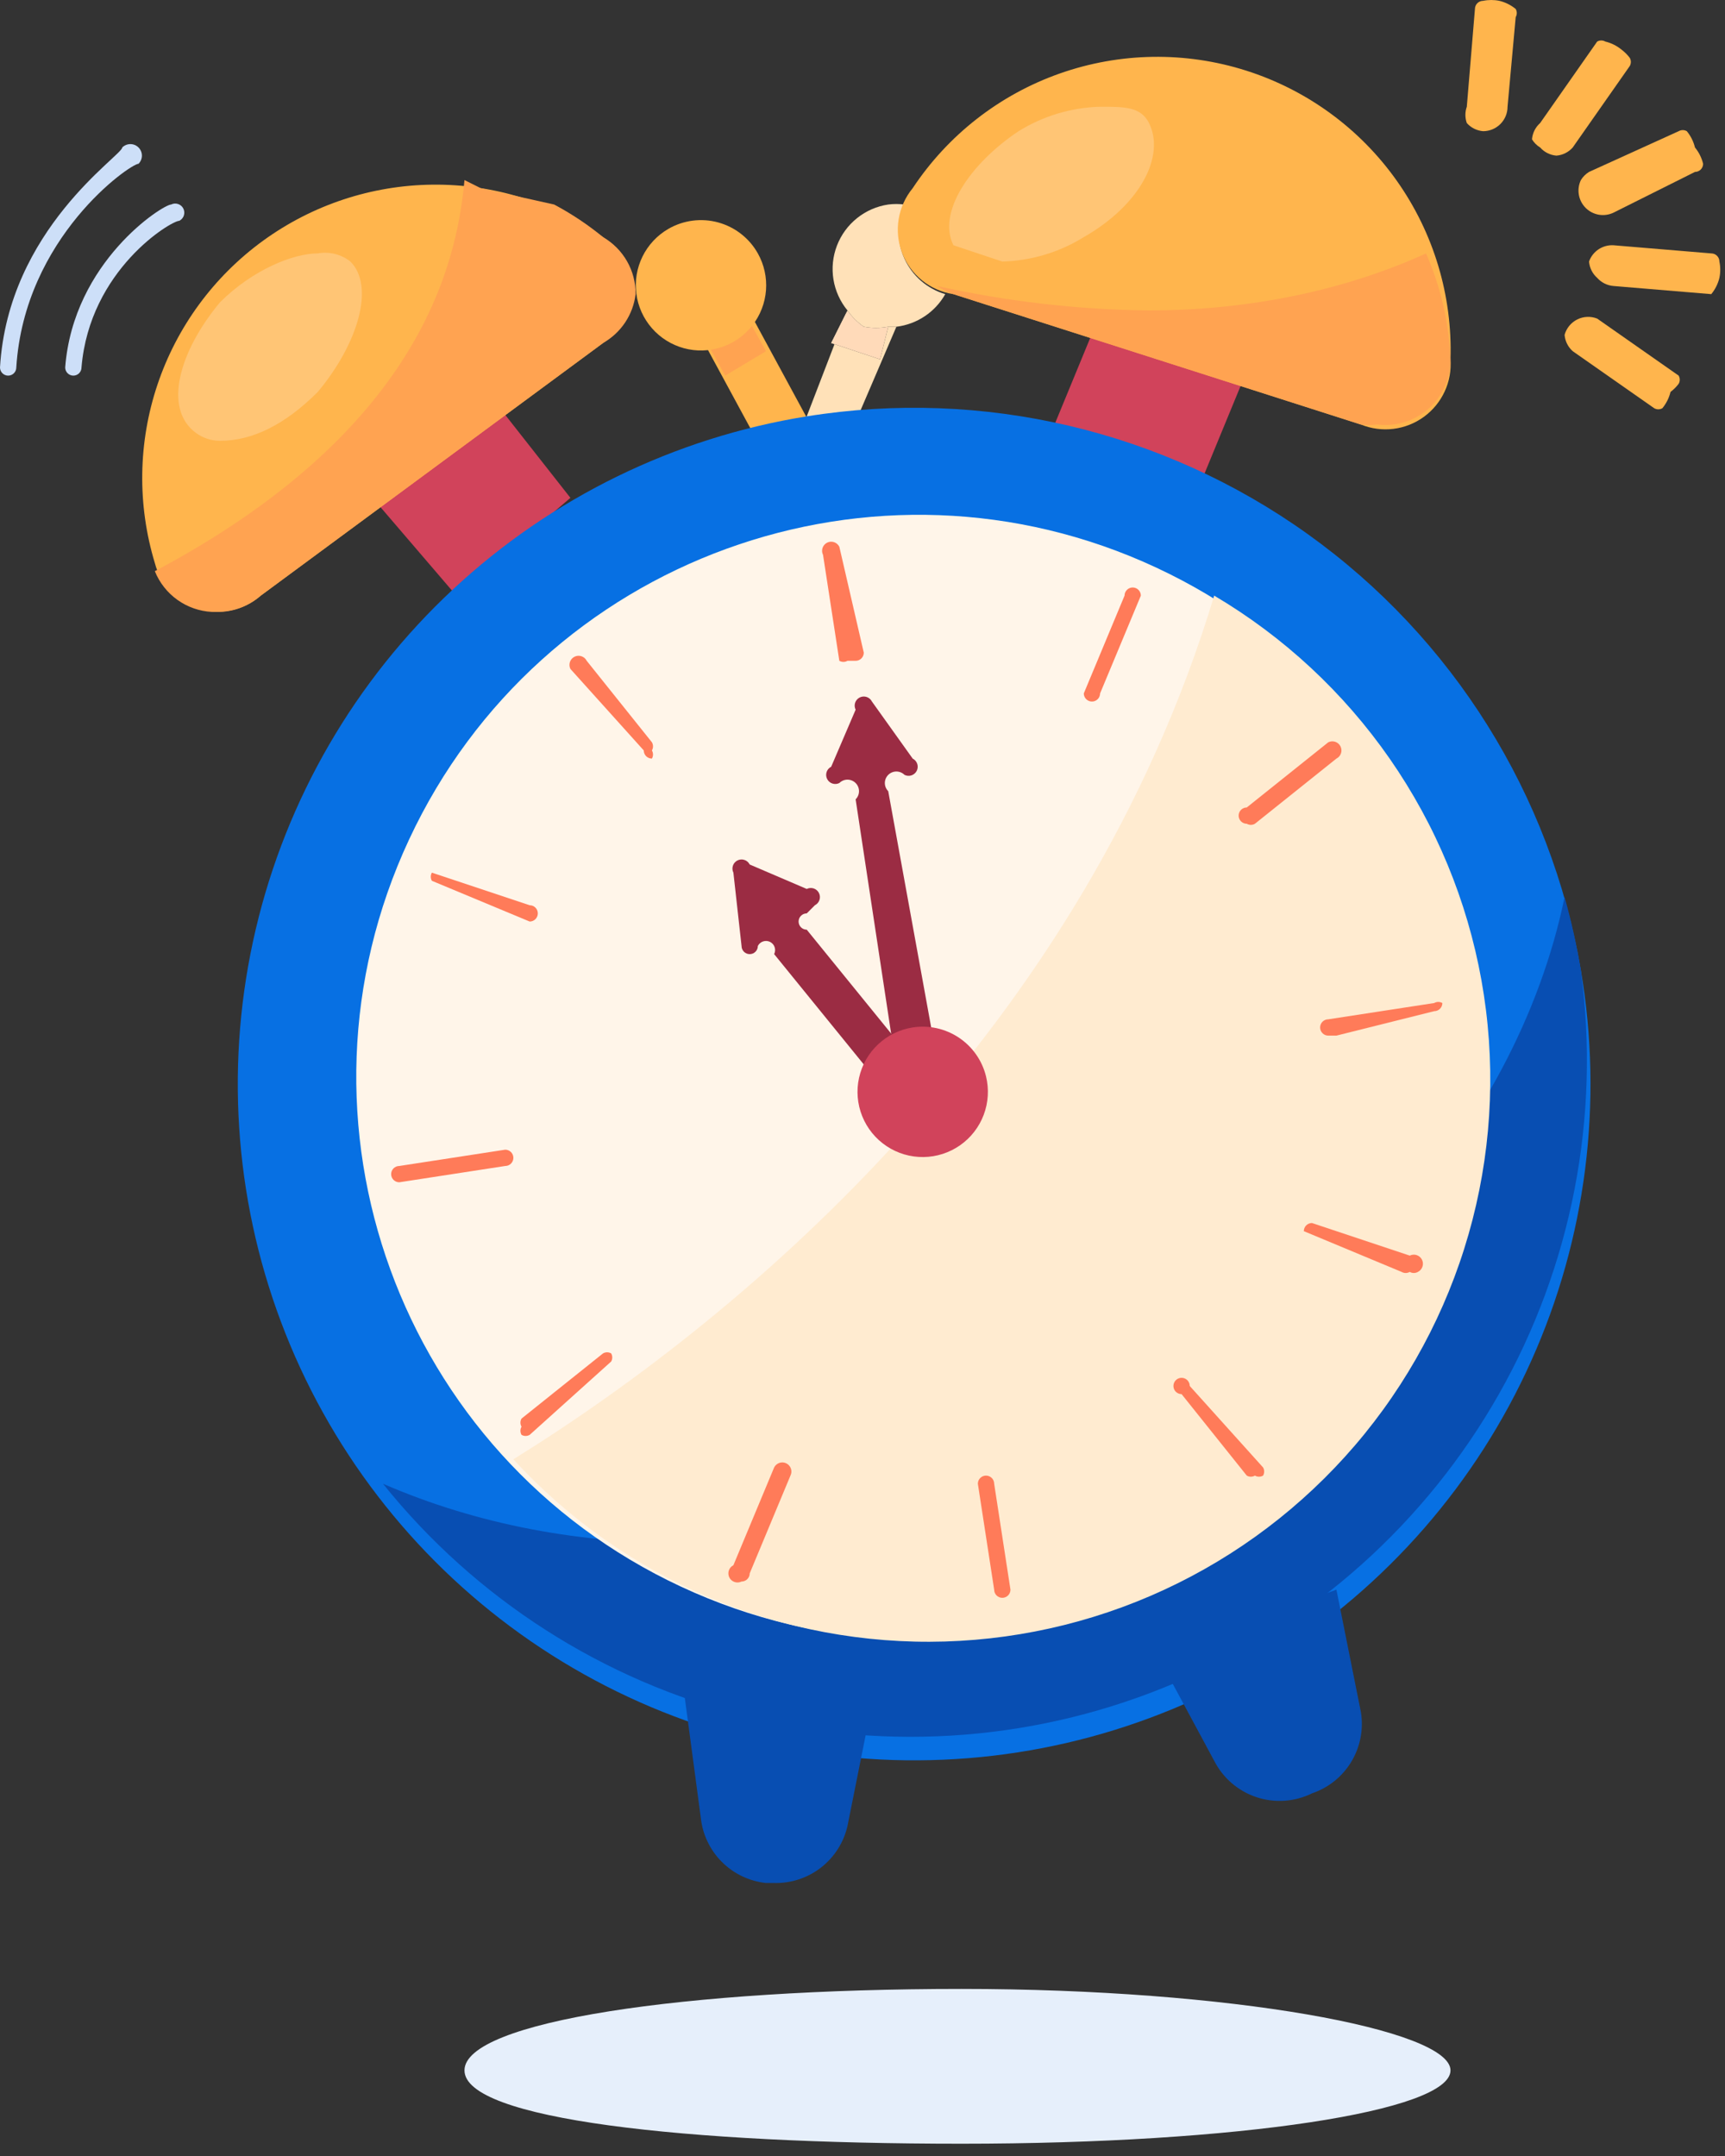 <svg width="128" height="160" viewBox="0 0 128 160" fill="none" xmlns="http://www.w3.org/2000/svg">
<rect x="0" y="0" width="128" height="160" fill="#333333" stroke="none"/>
<path d="M62.886 23.039L59.862 30.899L60.467 31.504L62.886 32.713L66.514 24.248H65.909L65.304 26.667L61.676 25.457L62.886 23.039Z" fill="#FFE1B8"/>
<path d="M62.886 23.039L61.676 25.457L65.304 26.667L65.909 24.248C65.31 24.362 64.694 24.362 64.095 24.248C63.623 23.92 63.214 23.51 62.886 23.039Z" fill="#FFDAB9"/>
<path d="M65.909 15.178C65.062 15.304 64.263 15.652 63.595 16.188C62.926 16.724 62.412 17.427 62.104 18.227C61.797 19.026 61.707 19.893 61.844 20.738C61.982 21.584 62.341 22.378 62.886 23.039C63.214 23.511 63.623 23.92 64.095 24.248C64.694 24.363 65.31 24.363 65.909 24.248H66.514C67.266 24.157 67.986 23.891 68.616 23.471C69.246 23.051 69.769 22.488 70.142 21.829C69.478 21.633 68.864 21.295 68.341 20.84C67.819 20.386 67.4 19.824 67.113 19.193C66.826 18.563 66.678 17.878 66.68 17.185C66.68 16.492 66.83 15.808 67.118 15.178C66.717 15.127 66.311 15.127 65.909 15.178Z" fill="#FFE1B8"/>
<path d="M52.606 17.597L48.978 19.411L56.839 33.923L60.467 32.109L52.606 17.597Z" fill="#FFB54D"/>
<path d="M78.002 32.108L88.886 36.341L93.119 26.062L82.235 21.829L78.002 32.108ZM42.327 36.946L33.861 44.202L26.605 35.736L35.675 28.48L42.327 36.946Z" fill="#D1435B"/>
<path d="M53.816 20.62L50.792 22.434L53.816 27.876L56.839 26.062L53.816 20.62Z" fill="#FFA351"/>
<path d="M117.306 72.017C118.977 81.822 117.698 91.902 113.629 100.978C109.561 110.054 102.888 117.717 94.457 122.993C86.025 128.27 76.216 130.922 66.275 130.614C56.334 130.305 46.708 127.049 38.62 121.26C30.533 115.471 24.347 107.409 20.85 98.099C17.352 88.788 16.7 78.647 18.976 68.965C21.252 59.283 26.354 50.495 33.633 43.718C40.913 36.94 50.042 32.479 59.862 30.899C72.924 28.799 86.286 31.94 97.043 39.64C107.801 47.34 115.083 58.976 117.306 72.017Z" fill="#0770E3"/>
<path d="M76.793 108.902C59.862 116.158 42.327 116.158 28.419 110.111C35.282 118.665 44.758 124.736 55.398 127.395C66.038 130.054 77.256 129.155 87.336 124.834C97.416 120.514 105.804 113.011 111.216 103.473C116.628 93.935 118.767 82.886 117.306 72.017C117.003 70.182 116.599 68.365 116.097 66.575C112.469 84.11 97.957 100.436 76.793 108.902Z" fill="#084EB2"/>
<path d="M105.98 97.569C115.718 76.685 106.683 51.861 85.799 42.123C64.916 32.385 40.092 41.42 30.354 62.303C20.616 83.187 29.651 108.011 50.534 117.749C71.418 127.487 96.242 118.452 105.98 97.569Z" fill="#FFF5E9"/>
<path d="M57.444 139.74H56.839C55.601 139.608 54.445 139.057 53.565 138.176C52.685 137.296 52.133 136.14 52.002 134.902L50.792 125.832L64.7 126.437L62.886 135.507C62.607 136.732 61.912 137.824 60.92 138.595C59.928 139.367 58.7 139.771 57.444 139.74ZM97.352 133.088C98.576 132.675 99.613 131.84 100.278 130.732C100.942 129.624 101.191 128.316 100.98 127.042L99.166 117.972L85.863 122.809L90.096 130.67C90.744 131.946 91.869 132.916 93.227 133.369C94.585 133.822 96.067 133.721 97.352 133.088Z" fill="#084EB2"/>
<path d="M44.746 25.457C45.37 25.009 45.878 24.419 46.229 23.735C46.58 23.052 46.763 22.295 46.763 21.527C46.763 20.758 46.58 20.001 46.229 19.318C45.878 18.634 45.37 18.044 44.746 17.596C41.033 15.016 36.61 13.655 32.089 13.704C27.568 13.752 23.174 15.207 19.518 17.866C15.862 20.525 13.124 24.257 11.685 28.543C10.246 32.829 10.178 37.456 11.489 41.783C11.697 42.58 12.106 43.31 12.676 43.905C13.246 44.499 13.959 44.939 14.746 45.181C15.533 45.423 16.369 45.46 17.175 45.289C17.98 45.118 18.729 44.743 19.349 44.202L44.746 25.457ZM70.746 21.829C69.899 21.703 69.1 21.355 68.432 20.819C67.764 20.284 67.249 19.58 66.942 18.78C66.634 17.981 66.545 17.114 66.682 16.269C66.819 15.423 67.178 14.629 67.723 13.968C70.338 10.019 74.169 7.03 78.636 5.455C83.102 3.881 87.961 3.805 92.474 5.242C96.987 6.678 100.909 9.546 103.645 13.413C106.38 17.279 107.78 21.932 107.631 26.666C107.692 27.488 107.543 28.311 107.196 29.058C106.85 29.806 106.319 30.452 105.653 30.937C104.986 31.421 104.208 31.728 103.39 31.827C102.572 31.926 101.743 31.815 100.98 31.504L70.746 21.829Z" fill="#FFB54D"/>
<path d="M23.582 18.805C21.768 18.805 18.745 20.015 16.326 22.433C13.303 26.061 12.094 30.294 14.512 32.108C15.036 32.501 15.672 32.713 16.326 32.713C18.745 32.713 21.164 31.503 23.582 29.085C26.606 25.457 27.815 21.224 26.001 19.41C25.664 19.143 25.274 18.951 24.857 18.847C24.44 18.743 24.005 18.729 23.582 18.805ZM81.631 7.921C79.49 7.98 77.403 8.606 75.584 9.735C71.956 12.154 69.537 15.782 70.747 18.201L74.375 19.41C76.515 19.352 78.602 18.726 80.421 17.596C84.654 15.177 86.468 11.549 85.259 9.131C84.654 7.921 83.445 7.921 81.631 7.921Z" fill="#FFC575"/>
<path d="M90.096 44.202C80.421 76.25 55.63 97.413 38.094 108.297C42.145 112.72 47.102 116.217 52.628 118.551C58.153 120.884 64.116 121.999 70.111 121.82C76.106 121.64 81.992 120.17 87.368 117.509C92.743 114.849 97.482 111.06 101.261 106.403C105.039 101.745 107.77 96.328 109.265 90.519C110.761 84.711 110.986 78.648 109.927 72.745C108.867 66.841 106.547 61.236 103.125 56.31C99.703 51.385 95.259 47.255 90.096 44.202Z" fill="#FFEBD0"/>
<path d="M12.094 42.388C12.438 43.243 13.019 43.982 13.769 44.517C14.519 45.053 15.406 45.363 16.326 45.411C15.406 45.363 14.519 45.053 13.769 44.517C13.019 43.982 12.438 43.243 12.094 42.388ZM44.746 17.597C45.487 18.025 46.102 18.642 46.527 19.386C46.952 20.13 47.172 20.973 47.164 21.829C47.172 20.973 46.952 20.13 46.527 19.386C46.102 18.642 45.487 18.025 44.746 17.597Z" fill="#FFD7CD"/>
<path d="M34.466 13.364C33.862 20.015 30.838 32.108 11.489 42.388C11.833 43.243 12.414 43.981 13.164 44.517C13.914 45.053 14.801 45.363 15.722 45.411H16.326C17.443 45.37 18.512 44.942 19.349 44.202L44.746 25.457C45.405 25.084 45.967 24.561 46.387 23.931C46.807 23.301 47.073 22.581 47.164 21.829C47.172 20.973 46.952 20.13 46.527 19.386C46.102 18.642 45.487 18.025 44.746 17.596C43.62 16.671 42.405 15.861 41.118 15.178L35.676 13.968L34.466 13.364Z" fill="#FFA351"/>
<path d="M107.631 26.666C107.637 27.356 107.495 28.039 107.215 28.669C106.935 29.299 106.523 29.862 106.008 30.32C105.493 30.778 104.885 31.121 104.227 31.325C103.568 31.529 102.874 31.59 102.189 31.504C102.874 31.59 103.568 31.529 104.227 31.325C104.885 31.121 105.493 30.778 106.008 30.32C106.523 29.862 106.935 29.299 107.215 28.669C107.495 28.039 107.637 27.356 107.631 26.666Z" fill="#FFD7CD"/>
<path d="M105.817 18.806C99.166 21.829 91.91 23.038 85.258 23.038C79.969 22.981 74.7 22.373 69.537 21.224C69.913 21.475 70.32 21.678 70.746 21.829L100.98 31.504C101.381 31.554 101.788 31.554 102.189 31.504C102.873 31.59 103.568 31.529 104.227 31.325C104.885 31.12 105.493 30.778 106.008 30.32C106.523 29.862 106.935 29.299 107.215 28.669C107.495 28.039 107.637 27.356 107.631 26.666C107.522 23.956 106.906 21.29 105.817 18.806Z" fill="#FFA351"/>
<path d="M62.886 49.04C62.794 49.093 62.69 49.121 62.583 49.121C62.477 49.121 62.373 49.093 62.281 49.04L61.072 41.179C61.032 41.1 61.008 41.013 61.002 40.925C60.996 40.836 61.007 40.747 61.035 40.663C61.063 40.579 61.108 40.501 61.166 40.434C61.224 40.367 61.295 40.312 61.374 40.272C61.453 40.232 61.54 40.209 61.628 40.202C61.717 40.196 61.806 40.207 61.89 40.235C61.974 40.263 62.052 40.308 62.119 40.366C62.186 40.424 62.241 40.495 62.281 40.574L64.095 48.435C64.095 48.596 64.031 48.749 63.918 48.863C63.804 48.976 63.651 49.04 63.49 49.04H62.886ZM74.374 118.577C74.214 118.577 74.06 118.513 73.947 118.4C73.834 118.286 73.77 118.133 73.77 117.972L72.56 110.111C72.56 109.951 72.624 109.797 72.737 109.684C72.851 109.57 73.005 109.507 73.165 109.507C73.326 109.507 73.479 109.57 73.593 109.684C73.706 109.797 73.77 109.951 73.77 110.111L74.979 117.972C74.979 118.133 74.915 118.286 74.802 118.4C74.689 118.513 74.535 118.577 74.374 118.577ZM98.561 76.855C98.401 76.855 98.247 76.791 98.134 76.677C98.02 76.564 97.957 76.41 97.957 76.25C97.957 76.09 98.02 75.936 98.134 75.822C98.247 75.709 98.401 75.645 98.561 75.645L106.422 74.436C106.514 74.383 106.618 74.355 106.724 74.355C106.83 74.355 106.935 74.383 107.027 74.436C107.027 74.596 106.963 74.75 106.85 74.864C106.736 74.977 106.582 75.041 106.422 75.041L99.166 76.855H98.561ZM29.629 87.739C29.468 87.739 29.315 87.675 29.201 87.562C29.088 87.448 29.024 87.294 29.024 87.134C29.024 86.974 29.088 86.82 29.201 86.706C29.315 86.593 29.468 86.529 29.629 86.529L37.49 85.32C37.65 85.32 37.804 85.384 37.917 85.497C38.031 85.611 38.094 85.764 38.094 85.925C38.094 86.085 38.031 86.239 37.917 86.352C37.804 86.466 37.65 86.529 37.49 86.529L29.629 87.739ZM48.374 56.296C48.213 56.296 48.059 56.232 47.946 56.119C47.833 56.005 47.769 55.852 47.769 55.691L42.327 49.644C42.247 49.484 42.233 49.298 42.29 49.128C42.347 48.958 42.469 48.818 42.629 48.737C42.79 48.657 42.975 48.644 43.145 48.701C43.316 48.758 43.456 48.879 43.536 49.04L48.374 55.087C48.427 55.178 48.455 55.283 48.455 55.389C48.455 55.495 48.427 55.599 48.374 55.691C48.427 55.783 48.455 55.887 48.455 55.993C48.455 56.1 48.427 56.204 48.374 56.296ZM93.119 109.507C93.027 109.56 92.923 109.588 92.817 109.588C92.711 109.588 92.606 109.56 92.514 109.507L87.677 103.46C87.558 103.46 87.441 103.425 87.341 103.358C87.242 103.292 87.164 103.197 87.118 103.087C87.073 102.976 87.061 102.855 87.084 102.737C87.108 102.62 87.165 102.512 87.25 102.428C87.334 102.343 87.442 102.286 87.559 102.262C87.677 102.239 87.798 102.251 87.909 102.297C88.019 102.343 88.114 102.42 88.18 102.519C88.246 102.619 88.282 102.736 88.282 102.855L93.724 108.902C93.777 108.994 93.805 109.098 93.805 109.204C93.805 109.311 93.777 109.415 93.724 109.507C93.632 109.56 93.528 109.588 93.421 109.588C93.315 109.588 93.211 109.56 93.119 109.507ZM92.514 61.133C92.354 61.133 92.2 61.069 92.087 60.956C91.974 60.843 91.91 60.689 91.91 60.529C91.91 60.368 91.974 60.214 92.087 60.101C92.2 59.987 92.354 59.924 92.514 59.924L98.561 55.087C98.722 55.006 98.907 54.993 99.077 55.05C99.248 55.106 99.388 55.228 99.468 55.389C99.548 55.549 99.562 55.735 99.505 55.905C99.448 56.075 99.326 56.216 99.166 56.296L93.119 61.133C93.027 61.186 92.923 61.214 92.817 61.214C92.711 61.214 92.606 61.186 92.514 61.133ZM38.699 106.483C38.646 106.392 38.618 106.287 38.618 106.181C38.618 106.075 38.646 105.971 38.699 105.879C38.646 105.787 38.618 105.683 38.618 105.576C38.618 105.47 38.646 105.366 38.699 105.274L44.746 100.437C44.837 100.384 44.942 100.356 45.048 100.356C45.154 100.356 45.258 100.384 45.35 100.437C45.403 100.529 45.431 100.633 45.431 100.739C45.431 100.845 45.403 100.949 45.35 101.041L39.304 106.483C39.212 106.537 39.107 106.564 39.001 106.564C38.895 106.564 38.791 106.537 38.699 106.483ZM39.304 68.389L32.047 65.366C31.994 65.274 31.966 65.17 31.966 65.064C31.966 64.957 31.994 64.853 32.047 64.761L39.304 67.18C39.464 67.18 39.618 67.244 39.731 67.357C39.844 67.47 39.908 67.624 39.908 67.784C39.908 67.945 39.844 68.099 39.731 68.212C39.618 68.326 39.464 68.389 39.304 68.389ZM104.608 94.39C104.516 94.443 104.412 94.471 104.306 94.471C104.199 94.471 104.095 94.443 104.003 94.39L96.747 91.367C96.747 91.206 96.811 91.052 96.924 90.939C97.038 90.826 97.192 90.762 97.352 90.762L104.608 93.181C104.768 93.1 104.954 93.087 105.124 93.144C105.294 93.201 105.435 93.323 105.515 93.483C105.595 93.643 105.608 93.829 105.552 93.999C105.495 94.169 105.373 94.31 105.213 94.39C105.121 94.443 105.016 94.471 104.91 94.471C104.804 94.471 104.7 94.443 104.608 94.39ZM81.026 52.063C80.865 52.063 80.712 51.999 80.598 51.886C80.485 51.773 80.421 51.619 80.421 51.459L83.445 44.202C83.445 44.042 83.508 43.888 83.622 43.775C83.735 43.661 83.889 43.598 84.049 43.598C84.21 43.598 84.363 43.661 84.477 43.775C84.59 43.888 84.654 44.042 84.654 44.202L81.63 51.459C81.63 51.619 81.567 51.773 81.453 51.886C81.34 51.999 81.186 52.063 81.026 52.063ZM55.025 117.368C54.865 117.448 54.679 117.461 54.509 117.404C54.339 117.347 54.198 117.226 54.118 117.065C54.038 116.905 54.025 116.719 54.081 116.549C54.138 116.379 54.26 116.238 54.42 116.158L57.444 108.902C57.483 108.823 57.538 108.752 57.605 108.694C57.672 108.636 57.75 108.591 57.835 108.563C57.919 108.535 58.008 108.524 58.096 108.53C58.185 108.536 58.271 108.56 58.351 108.6C58.43 108.639 58.501 108.694 58.559 108.762C58.617 108.829 58.662 108.906 58.69 108.991C58.718 109.075 58.729 109.164 58.723 109.252C58.716 109.341 58.693 109.427 58.653 109.507L55.63 116.763C55.63 116.923 55.566 117.077 55.453 117.19C55.339 117.304 55.185 117.368 55.025 117.368Z" fill="#FF7B59"/>
<path d="M65.304 80.482L57.444 70.807C57.483 70.728 57.507 70.641 57.513 70.553C57.52 70.464 57.508 70.375 57.48 70.291C57.452 70.207 57.408 70.129 57.35 70.062C57.291 69.995 57.221 69.94 57.141 69.9C57.062 69.861 56.975 69.837 56.887 69.831C56.798 69.824 56.709 69.836 56.625 69.864C56.541 69.892 56.463 69.936 56.396 69.994C56.329 70.052 56.274 70.123 56.234 70.203C56.234 70.363 56.171 70.517 56.057 70.63C55.944 70.744 55.79 70.807 55.63 70.807C55.469 70.807 55.315 70.744 55.202 70.63C55.089 70.517 55.025 70.363 55.025 70.203L54.42 64.761C54.34 64.6 54.327 64.415 54.384 64.245C54.44 64.074 54.562 63.934 54.723 63.854C54.883 63.773 55.069 63.76 55.239 63.817C55.409 63.874 55.549 63.996 55.63 64.156L59.862 65.97C60.023 65.89 60.208 65.877 60.378 65.933C60.548 65.99 60.689 66.112 60.769 66.272C60.849 66.433 60.863 66.618 60.806 66.788C60.749 66.959 60.627 67.099 60.467 67.179L59.862 67.784C59.702 67.784 59.548 67.848 59.435 67.961C59.321 68.075 59.258 68.228 59.258 68.389C59.258 68.549 59.321 68.703 59.435 68.816C59.548 68.93 59.702 68.993 59.862 68.993L67.723 78.668C67.883 78.668 68.037 78.732 68.151 78.845C68.264 78.959 68.328 79.112 68.328 79.273C68.328 79.433 68.264 79.587 68.151 79.7C68.037 79.814 67.883 79.877 67.723 79.877L66.514 80.482C66.514 80.642 66.45 80.796 66.337 80.91C66.223 81.023 66.069 81.087 65.909 81.087C65.749 81.087 65.595 81.023 65.481 80.91C65.368 80.796 65.304 80.642 65.304 80.482Z" fill="#9B2C43"/>
<path d="M66.514 79.273L63.49 59.319C63.651 59.159 63.741 58.941 63.741 58.715C63.741 58.488 63.651 58.27 63.49 58.11C63.33 57.95 63.112 57.859 62.886 57.859C62.659 57.859 62.441 57.95 62.281 58.11C62.12 58.19 61.935 58.203 61.765 58.147C61.595 58.09 61.454 57.968 61.374 57.807C61.294 57.647 61.281 57.462 61.337 57.291C61.394 57.121 61.516 56.981 61.676 56.901L63.49 52.668C63.41 52.508 63.397 52.322 63.453 52.152C63.51 51.982 63.632 51.841 63.792 51.761C63.953 51.681 64.139 51.667 64.309 51.724C64.479 51.781 64.619 51.903 64.7 52.063L67.723 56.296C67.883 56.376 68.005 56.517 68.062 56.687C68.119 56.857 68.105 57.042 68.025 57.203C67.945 57.363 67.804 57.485 67.634 57.542C67.464 57.599 67.279 57.585 67.118 57.505C66.958 57.345 66.74 57.255 66.514 57.255C66.287 57.255 66.069 57.345 65.909 57.505C65.749 57.666 65.658 57.883 65.658 58.11C65.658 58.337 65.749 58.554 65.909 58.715L69.537 78.669C69.616 78.748 69.679 78.842 69.722 78.946C69.765 79.05 69.787 79.161 69.787 79.273C69.787 79.386 69.765 79.497 69.722 79.601C69.679 79.704 69.616 79.799 69.537 79.878C69.457 79.957 69.363 80.02 69.26 80.063C69.156 80.106 69.044 80.128 68.932 80.128C68.82 80.128 68.709 80.106 68.605 80.063C68.501 80.02 68.407 79.957 68.328 79.878H67.723C67.643 80.038 67.502 80.16 67.332 80.217C67.162 80.274 66.976 80.26 66.816 80.18C66.656 80.1 66.534 79.96 66.477 79.789C66.42 79.619 66.433 79.434 66.514 79.273Z" fill="#9B2C43"/>
<path d="M73.165 79.877C73.397 80.824 73.338 81.818 72.995 82.731C72.652 83.643 72.042 84.43 71.244 84.99C70.447 85.549 69.498 85.855 68.524 85.866C67.549 85.878 66.594 85.595 65.784 85.054C64.973 84.514 64.344 83.741 63.98 82.837C63.616 81.933 63.533 80.94 63.743 79.989C63.952 79.037 64.444 78.171 65.155 77.504C65.865 76.836 66.76 76.399 67.723 76.249C68.919 76.063 70.142 76.333 71.15 77.004C72.158 77.676 72.877 78.701 73.165 79.877Z" fill="#D1435B"/>
<path d="M56.234 18.806C56.701 19.637 56.911 20.588 56.839 21.539C56.767 22.49 56.415 23.398 55.829 24.15C55.242 24.901 54.446 25.463 53.541 25.763C52.636 26.064 51.663 26.091 50.743 25.84C49.823 25.589 48.998 25.072 48.371 24.353C47.744 23.635 47.343 22.747 47.219 21.802C47.095 20.856 47.254 19.895 47.674 19.039C48.095 18.184 48.759 17.471 49.583 16.992C50.137 16.669 50.751 16.46 51.387 16.377C52.023 16.293 52.669 16.337 53.288 16.506C53.907 16.675 54.487 16.965 54.992 17.36C55.498 17.755 55.92 18.246 56.234 18.806Z" fill="#FFB54D"/>
<path d="M71.351 147.601C50.792 147.601 34.466 150.019 34.466 153.647C34.466 157.275 50.792 159.089 71.351 159.089C91.91 159.089 107.631 156.671 107.631 153.647C107.631 150.624 91.305 147.601 71.351 147.601Z" fill="#E6EFFB"/>
<path d="M5.442 27.876C5.282 27.876 5.128 27.812 5.014 27.698C4.901 27.585 4.837 27.431 4.837 27.271C5.442 19.41 12.093 15.178 12.698 15.178C12.858 15.097 13.044 15.084 13.214 15.141C13.384 15.197 13.525 15.319 13.605 15.48C13.685 15.64 13.698 15.826 13.642 15.996C13.585 16.166 13.463 16.307 13.303 16.387C12.698 16.387 6.651 20.015 6.047 27.271C6.047 27.431 5.983 27.585 5.87 27.698C5.756 27.812 5.602 27.876 5.442 27.876ZM0.605 27.876C0.444 27.876 0.291 27.812 0.177 27.698C0.064 27.585 0 27.431 0 27.271C0.605 16.991 9.07 11.55 9.07 10.945C9.23 10.784 9.448 10.694 9.675 10.694C9.902 10.694 10.119 10.784 10.279 10.945C10.44 11.105 10.53 11.323 10.53 11.55C10.53 11.776 10.44 11.994 10.279 12.154C9.675 12.154 1.814 17.596 1.209 27.271C1.209 27.431 1.146 27.585 1.032 27.698C0.919 27.812 0.765 27.876 0.605 27.876Z" fill="#CDDFF8"/>
<path d="M114.283 9.131C113.933 9.441 113.716 9.875 113.678 10.341C113.828 10.587 114.036 10.795 114.283 10.945C114.593 11.295 115.026 11.512 115.492 11.55C115.958 11.512 116.391 11.295 116.701 10.945L120.934 4.898C120.987 4.807 121.015 4.702 121.015 4.596C121.015 4.49 120.987 4.386 120.934 4.294C120.762 4.065 120.558 3.861 120.329 3.689C119.977 3.399 119.564 3.192 119.12 3.084C119.028 3.031 118.924 3.003 118.818 3.003C118.711 3.003 118.607 3.031 118.515 3.084L114.283 9.131ZM108.841 7.922C108.702 8.313 108.702 8.74 108.841 9.131C109.151 9.481 109.584 9.698 110.05 9.736C110.531 9.736 110.992 9.545 111.333 9.204C111.673 8.864 111.864 8.403 111.864 7.922L112.469 1.27C112.522 1.179 112.55 1.074 112.55 0.968C112.55 0.862 112.522 0.758 112.469 0.666C112.116 0.375 111.703 0.169 111.259 0.061C110.86 -0.02 110.449 -0.02 110.05 0.061C109.89 0.061 109.736 0.125 109.622 0.238C109.509 0.352 109.445 0.505 109.445 0.666L108.841 7.922ZM119.725 15.783C119.386 15.944 119.006 15.997 118.636 15.934C118.266 15.87 117.925 15.694 117.66 15.428C117.395 15.163 117.218 14.822 117.155 14.452C117.092 14.083 117.144 13.702 117.306 13.364C117.456 13.117 117.664 12.91 117.911 12.759L124.562 9.736C124.654 9.683 124.758 9.655 124.864 9.655C124.97 9.655 125.075 9.683 125.167 9.736C125.457 10.088 125.664 10.502 125.771 10.945C126.062 11.297 126.268 11.711 126.376 12.155C126.376 12.315 126.312 12.469 126.199 12.582C126.085 12.695 125.932 12.759 125.771 12.759L119.725 15.783ZM119.725 21.224C119.259 21.186 118.825 20.97 118.515 20.62C118.165 20.31 117.949 19.877 117.911 19.41C118.041 19.04 118.288 18.721 118.616 18.503C118.943 18.285 119.332 18.179 119.725 18.201L126.981 18.806C127.141 18.806 127.295 18.87 127.408 18.983C127.522 19.096 127.585 19.25 127.585 19.41C127.667 19.809 127.667 20.221 127.585 20.62C127.478 21.064 127.271 21.477 126.981 21.829L119.725 21.224ZM116.701 26.062C116.351 25.752 116.135 25.319 116.097 24.853C116.164 24.606 116.282 24.377 116.444 24.18C116.606 23.982 116.807 23.821 117.036 23.707C117.264 23.593 117.514 23.528 117.769 23.517C118.024 23.506 118.278 23.549 118.515 23.643L124.562 27.876C124.615 27.968 124.643 28.072 124.643 28.178C124.643 28.284 124.615 28.389 124.562 28.481C124.39 28.71 124.187 28.913 123.957 29.085C123.85 29.529 123.643 29.942 123.353 30.295C123.261 30.348 123.156 30.376 123.05 30.376C122.944 30.376 122.84 30.348 122.748 30.295L116.701 26.062Z" fill="#FFB54D"/>
</svg>
